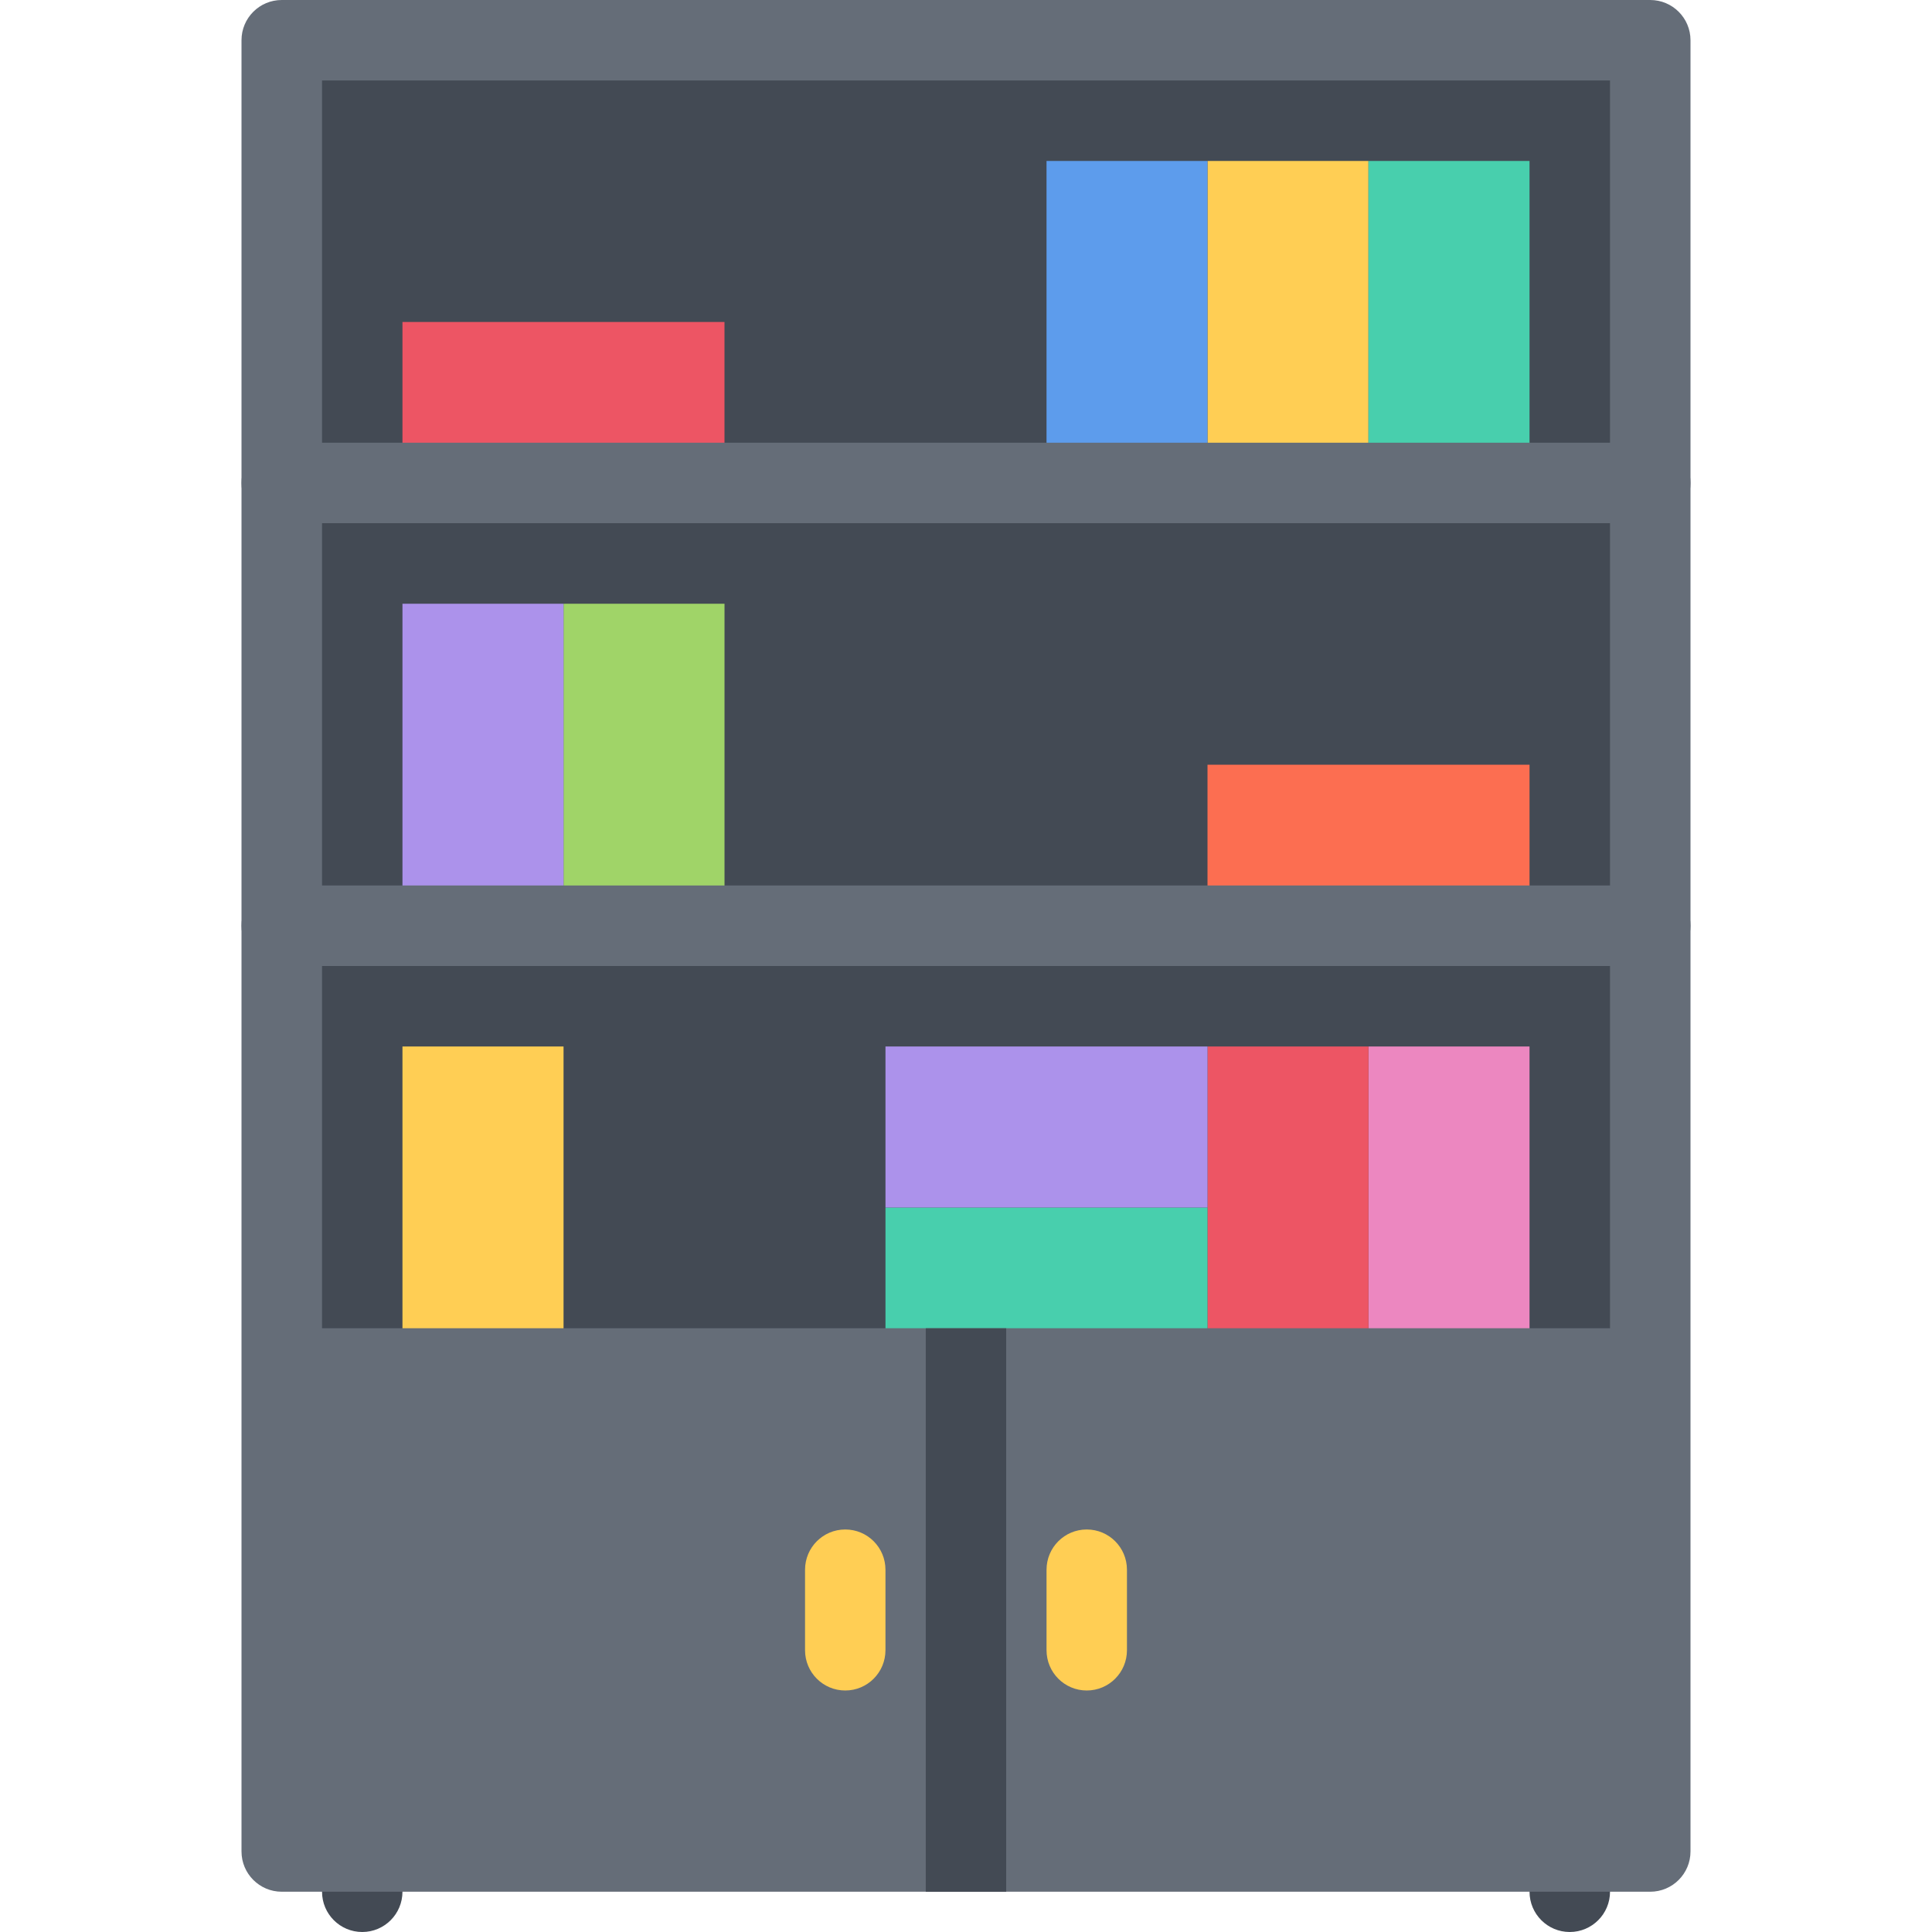 <?xml version="1.0" encoding="iso-8859-1"?>
<!-- Uploaded to: SVG Repo, www.svgrepo.com, Generator: SVG Repo Mixer Tools -->
<svg version="1.1" id="Layer_1" xmlns="http://www.w3.org/2000/svg" xmlns:xlink="http://www.w3.org/1999/xlink" 
	 viewBox="0 0 511.992 511.992" xml:space="preserve">
<g>
	<rect x="74.655" y="10.656" style="fill:#434A54;" width="362.67" height="479.99"/>
	<path style="fill:#434A54;" d="M95.998,511.992c-5.891,0-10.656-4.781-10.656-10.672v-10.672c0-5.891,4.765-10.656,10.656-10.656
		s10.656,4.766,10.656,10.656v10.672C106.654,507.211,101.889,511.992,95.998,511.992z"/>
	<path style="fill:#434A54;" d="M415.993,511.992c-5.891,0-10.656-4.781-10.656-10.672v-10.672c0-5.891,4.766-10.656,10.656-10.656
		s10.672,4.766,10.672,10.656v10.672C426.665,507.211,421.884,511.992,415.993,511.992z"/>
</g>
<rect x="362.645" y="277.326" style="fill:#EC87C0;" width="42.688" height="85.33"/>
<rect x="319.995" y="277.326" style="fill:#ED5564;" width="42.656" height="85.33"/>
<rect x="149.346" y="159.996" style="fill:#A0D468;" width="42.656" height="85.33"/>
<rect x="319.995" y="42.656" style="fill:#FFCE54;" width="42.656" height="85.34"/>
<rect x="362.645" y="42.656" style="fill:#48CFAD;" width="42.688" height="85.34"/>
<rect x="106.655" y="85.326" style="fill:#ED5564;" width="85.34" height="42.671"/>
<rect x="277.335" y="42.656" style="fill:#5D9CEC;" width="42.654" height="85.34"/>
<rect x="106.655" y="159.996" style="fill:#AC92EB;" width="42.687" height="85.33"/>
<rect x="319.995" y="202.656" style="fill:#FC6E51;" width="85.34" height="42.671"/>
<rect x="106.655" y="277.326" style="fill:#FFCE54;" width="42.687" height="85.33"/>
<rect x="234.656" y="319.996" style="fill:#48CFAD;" width="85.34" height="42.656"/>
<rect x="234.656" y="277.326" style="fill:#AC92EB;" width="85.34" height="42.67"/>
<g>
	<path style="fill:#656D78;" d="M437.319,255.996H74.655c-5.875,0-10.656-4.781-10.656-10.672c0-5.89,4.781-10.671,10.656-10.671
		H437.32c5.891,0,10.672,4.781,10.672,10.671C447.991,251.214,443.21,255.996,437.319,255.996z"/>
	<path style="fill:#656D78;" d="M437.319,138.654H74.655c-5.875,0-10.656-4.766-10.656-10.656c0-5.906,4.781-10.672,10.656-10.672
		H437.32c5.891,0,10.672,4.766,10.672,10.672C447.991,133.888,443.21,138.654,437.319,138.654z"/>
	<path style="fill:#656D78;" d="M437.319,0H74.655C68.78,0,64,4.765,64,10.656v479.992c0,5.891,4.781,10.672,10.656,10.672H437.32
		c5.891,0,10.672-4.781,10.672-10.672V10.656C447.991,4.766,443.21,0,437.319,0z M426.665,21.328v330.667H85.342V21.328H426.665z"/>
</g>
<rect x="245.335" y="351.996" style="fill:#434A54;" width="21.312" height="149.33"/>
<g>
	<path style="fill:#FFCE54;" d="M223.997,447.992c-5.891,0-10.656-4.781-10.656-10.672v-21.326c0-5.906,4.766-10.672,10.656-10.672
		s10.656,4.766,10.656,10.672v21.326C234.652,443.211,229.887,447.992,223.997,447.992z"/>
	<path style="fill:#FFCE54;" d="M287.995,447.992c-5.891,0-10.656-4.781-10.656-10.672v-21.326c0-5.906,4.766-10.672,10.656-10.672
		s10.656,4.766,10.656,10.672v21.326C298.651,443.211,293.886,447.992,287.995,447.992z"/>
</g>
</svg>